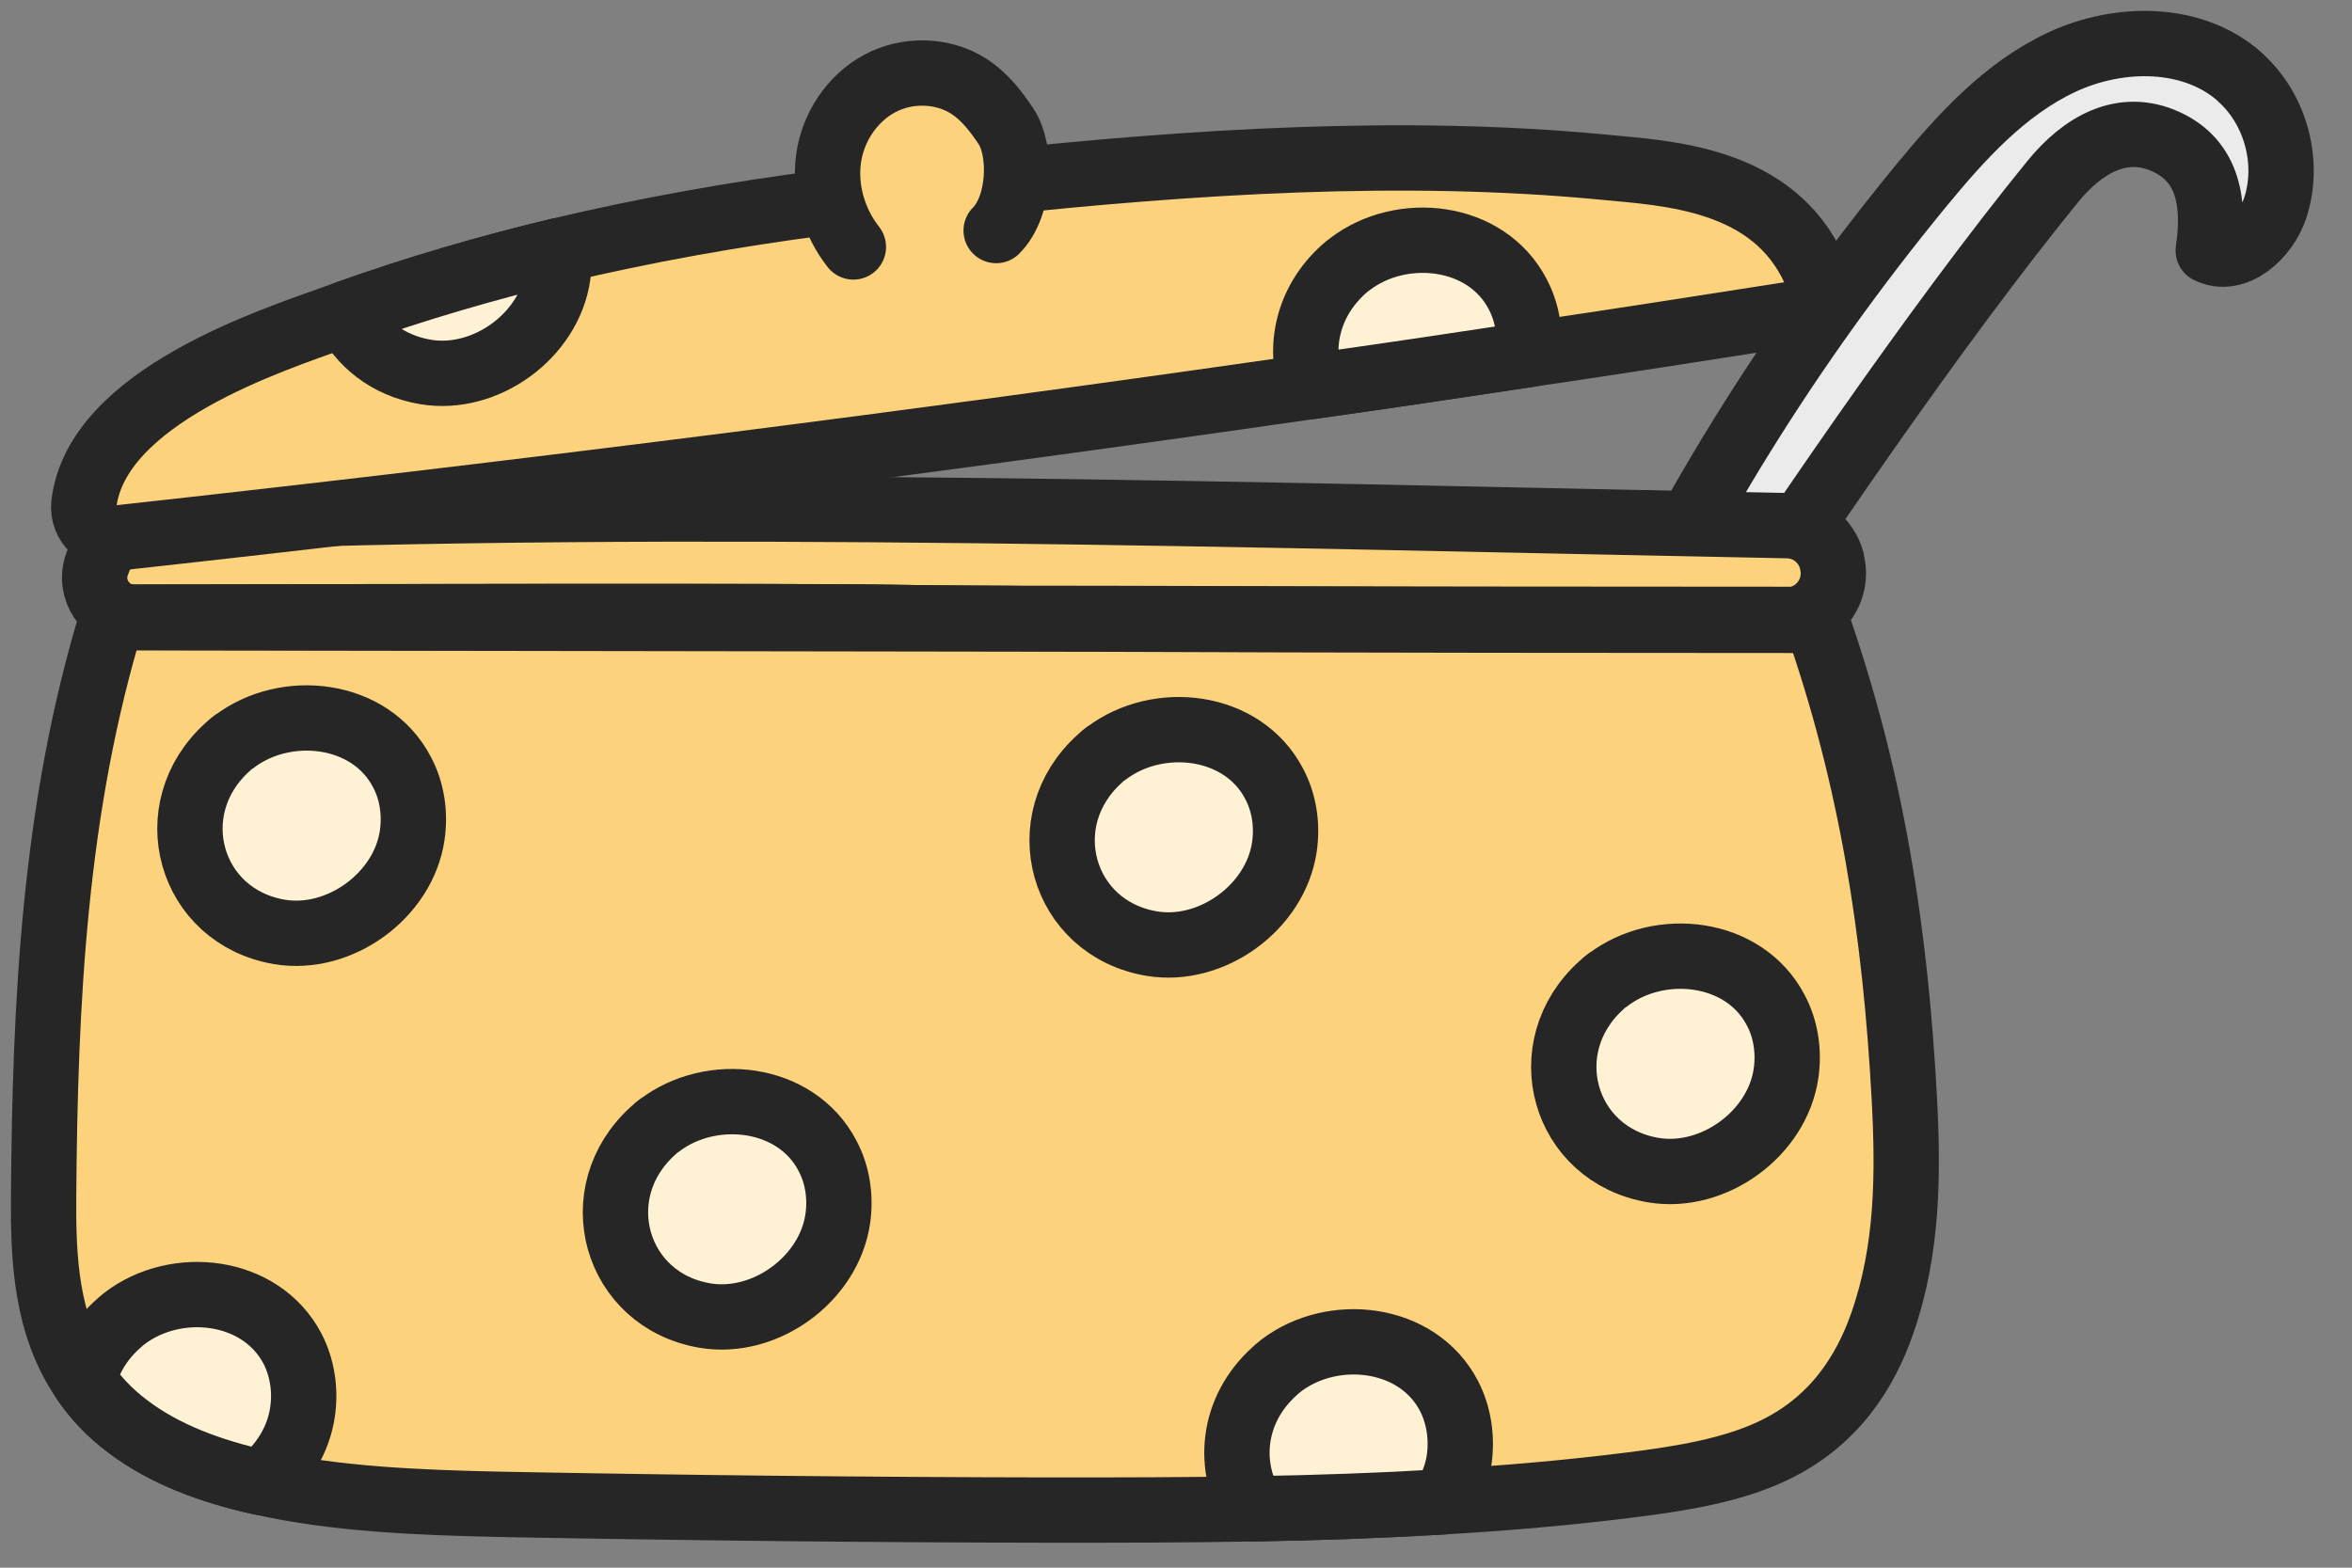<?xml version="1.0" encoding="UTF-8"?> <svg xmlns="http://www.w3.org/2000/svg" width="54" height="36" viewBox="0 0 54 36" fill="none"><rect x="0" y="0" width="54" height="36" fill="#808080" stroke="none"/><path d="M51.443 1.782C50.364 0.805 48.656 0.811 47.337 1.428C46.018 2.044 45.013 3.163 44.088 4.288C41.114 7.914 38.601 11.928 36.717 16.222C37.345 16.222 37.973 16.228 38.601 16.233C41.096 12.362 44.494 7.406 47.126 4.174C47.817 3.323 48.73 2.798 49.73 3.255C50.718 3.706 50.855 4.682 50.7 5.756C51.317 6.064 52.02 5.43 52.236 4.779C52.579 3.74 52.254 2.518 51.443 1.787V1.782Z" fill="#ECEBEB" stroke="#262626" stroke-width="1.5" stroke-linecap="round" stroke-linejoin="round"></path><path d="M20.523 14.178C21.294 14.195 23.138 14.206 25.474 14.218L41.016 14.241C41.724 14.241 42.238 13.573 42.055 12.887V12.865C41.924 12.402 41.518 12.082 41.044 12.071C29.179 11.842 15.641 11.431 3.89 11.911C3.467 11.928 3.016 11.957 2.674 12.197C2.514 12.311 2.36 12.608 2.234 12.939C2.006 13.533 2.44 14.172 3.079 14.172C8.218 14.161 18.696 14.144 20.523 14.178Z" fill="#FCD27D" stroke="#262626" stroke-width="1.5" stroke-linecap="round" stroke-linejoin="round"></path><path d="M43.215 30.388C42.827 31.508 42.107 32.65 40.714 33.312C39.772 33.763 38.612 33.951 37.482 34.094C36.037 34.277 34.581 34.403 33.12 34.488C31.675 34.574 30.225 34.625 28.774 34.648C27.221 34.677 25.668 34.677 24.121 34.677C19.907 34.671 15.687 34.625 11.473 34.545C9.652 34.505 7.71 34.431 5.997 34.043H5.992C4.821 33.786 3.765 33.386 2.937 32.758C2.509 32.438 2.177 32.079 1.92 31.696C1.052 30.434 0.99 28.898 1.001 27.465C1.035 23.017 1.241 18.535 2.577 14.178L25.36 14.201C30.539 14.218 38.23 14.224 41.696 14.224C42.986 17.901 43.517 21.424 43.723 25.244C43.814 26.968 43.803 28.71 43.215 30.388Z" fill="#FCD27D" stroke="#262626" stroke-width="1.5" stroke-linecap="round" stroke-linejoin="round"></path><path d="M20.581 14.178C18.662 14.138 6.894 14.161 2.583 14.178C2.583 14.178 2.583 14.178 2.583 14.184L25.36 14.218C23.105 14.207 21.323 14.195 20.581 14.178Z" fill="#FCD27D" stroke="#262626" stroke-width="1.5" stroke-linecap="round" stroke-linejoin="round"></path><path d="M41.696 14.241L25.36 14.218C30.539 14.241 38.23 14.246 41.696 14.246V14.241Z" fill="#FCD27D" stroke="#262626" stroke-width="1.5" stroke-linecap="round" stroke-linejoin="round"></path><path d="M5.375 17.027C5.323 17.067 5.272 17.107 5.226 17.153C3.645 18.575 4.341 21.053 6.42 21.401C7.796 21.629 9.258 20.567 9.463 19.186C9.537 18.689 9.463 18.169 9.229 17.73C8.504 16.336 6.557 16.131 5.375 17.033V17.027Z" fill="#FFF1D4" stroke="#262626" stroke-width="1.5" stroke-linecap="round" stroke-linejoin="round"></path><path d="M36.917 22.497C36.865 22.537 36.814 22.577 36.768 22.623C35.187 24.045 35.883 26.523 37.962 26.871C39.338 27.099 40.8 26.038 41.005 24.656C41.079 24.159 41.005 23.639 40.771 23.2C40.046 21.806 38.099 21.601 36.917 22.503V22.497Z" fill="#FFF1D4" stroke="#262626" stroke-width="1.5" stroke-linecap="round" stroke-linejoin="round"></path><path d="M15.144 25.838C15.093 25.878 15.041 25.918 14.996 25.963C13.414 27.385 14.111 29.863 16.189 30.211C17.565 30.44 19.027 29.378 19.233 27.996C19.307 27.499 19.233 26.98 18.998 26.54C18.273 25.147 16.326 24.941 15.144 25.843V25.838Z" fill="#FFF1D4" stroke="#262626" stroke-width="1.5" stroke-linecap="round" stroke-linejoin="round"></path><path d="M25.399 17.296C25.348 17.335 25.296 17.375 25.251 17.421C23.669 18.843 24.366 21.321 26.444 21.669C27.82 21.898 29.282 20.836 29.488 19.454C29.562 18.957 29.488 18.438 29.253 17.998C28.528 16.605 26.581 16.399 25.399 17.301V17.296Z" fill="#FFF1D4" stroke="#262626" stroke-width="1.5" stroke-linecap="round" stroke-linejoin="round"></path><path d="M41.119 7.217C39.109 7.532 37.1 7.846 35.09 8.142C33.434 8.394 31.778 8.639 30.116 8.873C21.003 10.187 11.873 11.346 2.72 12.351C2.275 12.396 1.875 12.025 1.926 11.574C2.212 9.096 6.289 7.8 7.688 7.292C7.773 7.263 7.859 7.229 7.945 7.2C9.555 6.624 11.182 6.15 12.827 5.756C14.825 5.282 16.841 4.922 18.868 4.659C19.073 4.625 19.285 4.597 19.49 4.574C20.552 4.442 21.643 4.317 22.745 4.203C27.336 3.712 32.212 3.397 36.797 3.837C38.282 3.98 40.708 4.077 41.668 6.218C41.856 6.646 41.582 7.143 41.119 7.217Z" fill="#FCD27D" stroke="#262626" stroke-width="1.5" stroke-linecap="round" stroke-linejoin="round"></path><path d="M22.871 5.294C23.43 4.735 23.471 3.461 23.094 2.896C22.865 2.553 22.603 2.216 22.254 1.988C21.649 1.594 20.827 1.577 20.193 1.92C19.559 2.262 19.119 2.93 19.023 3.644C18.925 4.358 19.148 5.106 19.593 5.671" fill="#FCD27D"></path><path d="M22.871 5.294C23.43 4.735 23.471 3.461 23.094 2.896C22.865 2.553 22.603 2.216 22.254 1.988C21.649 1.594 20.827 1.577 20.193 1.92C19.559 2.262 19.119 2.93 19.023 3.644C18.925 4.358 19.148 5.106 19.593 5.671" stroke="#262626" stroke-width="1.5" stroke-linecap="round" stroke-linejoin="round"></path><path d="M12.809 6.327C12.609 7.709 11.148 8.771 9.772 8.542C8.892 8.394 8.258 7.868 7.944 7.2C9.555 6.624 11.182 6.15 12.826 5.756C12.844 5.944 12.838 6.138 12.809 6.327Z" fill="#FFF1D4" stroke="#262626" stroke-width="1.5" stroke-linecap="round" stroke-linejoin="round"></path><path d="M35.09 8.142C33.434 8.394 31.778 8.639 30.117 8.873C29.808 7.994 30.008 6.943 30.848 6.184C30.893 6.144 30.945 6.098 30.996 6.064C32.178 5.162 34.12 5.362 34.845 6.755C35.067 7.177 35.147 7.669 35.09 8.142Z" fill="#FFF1D4" stroke="#262626" stroke-width="1.5" stroke-linecap="round" stroke-linejoin="round"></path><path d="M33.502 33.512C33.451 33.866 33.314 34.197 33.12 34.488C31.675 34.574 30.225 34.625 28.775 34.648C28.175 33.712 28.261 32.387 29.266 31.485C29.317 31.439 29.363 31.399 29.414 31.359C30.596 30.457 32.543 30.663 33.268 32.056C33.497 32.501 33.571 33.021 33.502 33.512Z" fill="#FFF1D4" stroke="#262626" stroke-width="1.5" stroke-linecap="round" stroke-linejoin="round"></path><path d="M6.945 32.427C6.853 33.066 6.494 33.637 5.997 34.043H5.991C4.821 33.786 3.764 33.386 2.936 32.758C2.508 32.438 2.177 32.079 1.92 31.696C2.034 31.228 2.291 30.777 2.714 30.4C2.765 30.354 2.811 30.314 2.862 30.274C4.044 29.372 5.985 29.578 6.716 30.971C6.945 31.416 7.019 31.936 6.945 32.427Z" fill="#FFF1D4" stroke="#262626" stroke-width="1.5" stroke-linecap="round" stroke-linejoin="round"></path></svg> 
